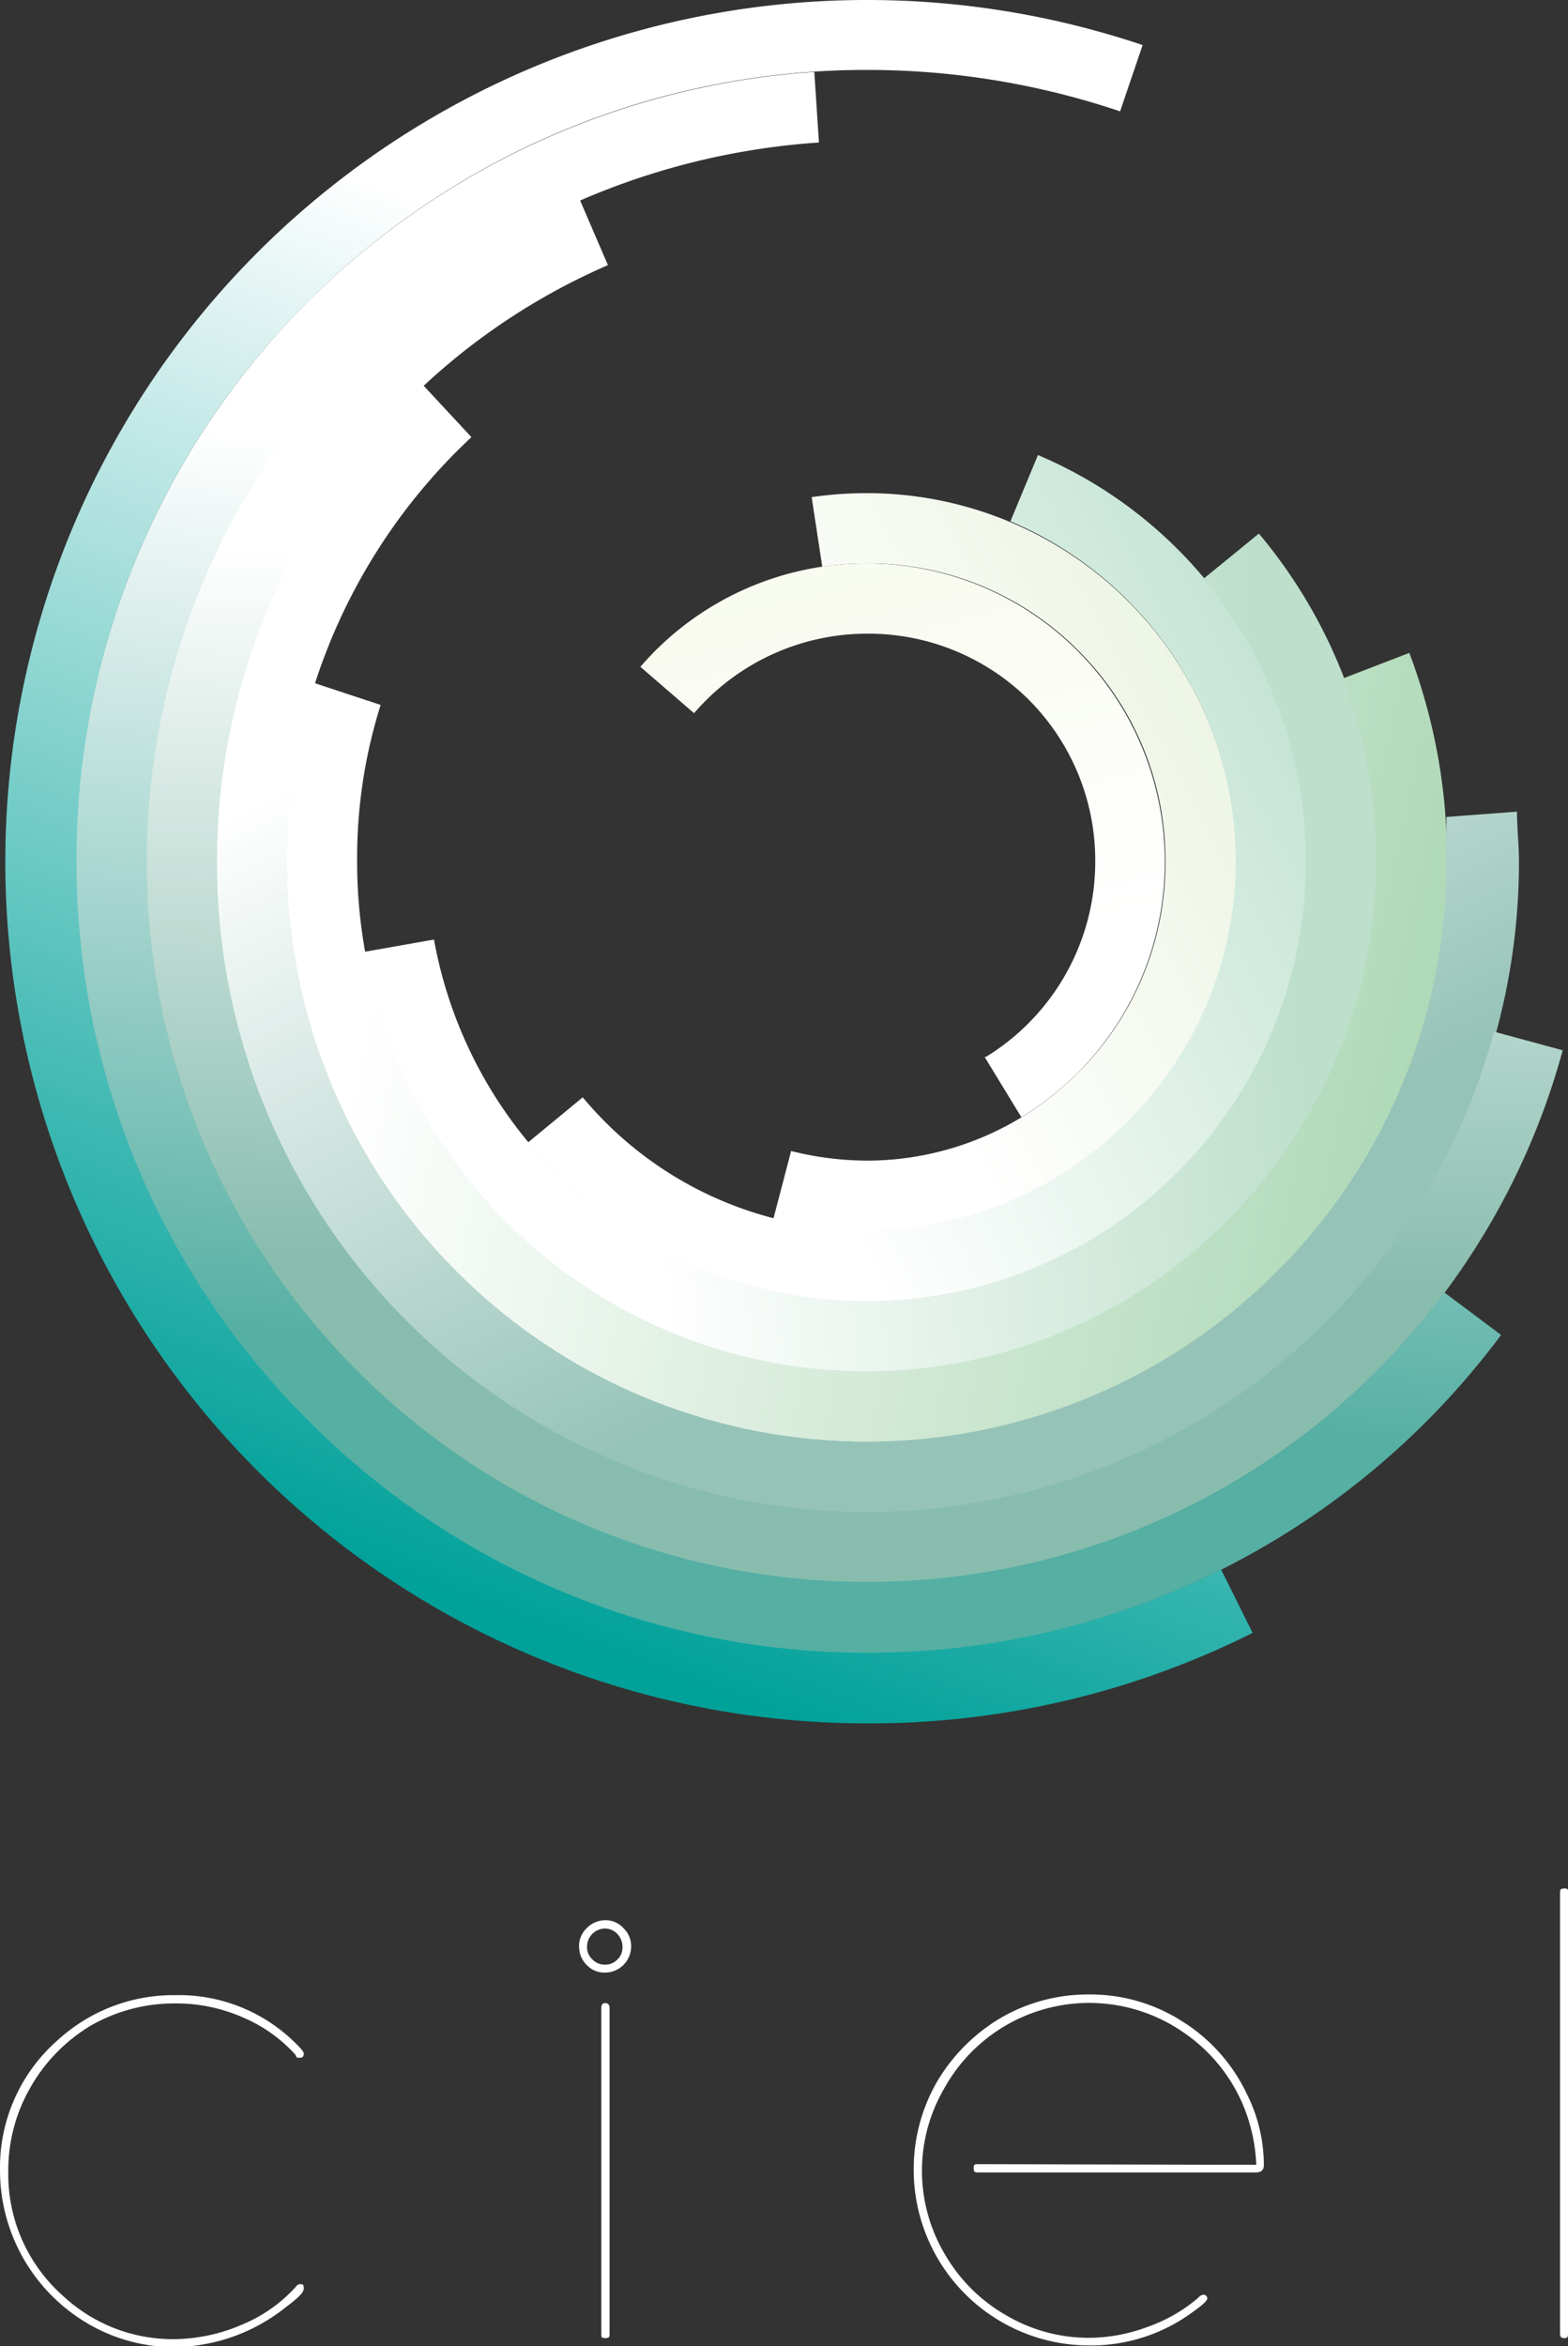 <svg xmlns="http://www.w3.org/2000/svg" xmlns:xlink="http://www.w3.org/1999/xlink" viewBox="0 0 47.33 70.79"><rect x="0" y="0" width="47.33" height="70.79" fill="#333333" stroke="none"/><defs><style>.cls-1{fill:url(#名称未設定グラデーション_44);}.cls-2{fill:url(#名称未設定グラデーション_41);}.cls-3{fill:url(#名称未設定グラデーション_38);}.cls-4{fill:url(#名称未設定グラデーション_31);}.cls-5{fill:url(#名称未設定グラデーション_23);}.cls-6{fill:url(#名称未設定グラデーション_19);}.cls-7{fill:url(#名称未設定グラデーション_14);}.cls-8{fill:url(#名称未設定グラデーション_10);}.cls-9{fill:url(#名称未設定グラデーション_4);}.cls-10{fill:#fff;}</style><linearGradient id="名称未設定グラデーション_44" x1="28.75" y1="29.07" x2="25.55" y2="15.08" gradientUnits="userSpaceOnUse"><stop offset="0" stop-color="#fff"/><stop offset="1" stop-color="#f7faed"/></linearGradient><linearGradient id="名称未設定グラデーション_41" x1="24.84" y1="27.03" x2="44.66" y2="16.68" gradientUnits="userSpaceOnUse"><stop offset="0" stop-color="#fff"/><stop offset="1" stop-color="#e0eed2"/></linearGradient><linearGradient id="名称未設定グラデーション_38" x1="22.3" y1="30.58" x2="47.95" y2="17.61" gradientUnits="userSpaceOnUse"><stop offset="0" stop-color="#fff"/><stop offset="1" stop-color="#a8d7c0"/></linearGradient><linearGradient id="名称未設定グラデーション_31" x1="19.01" y1="30.22" x2="38.98" y2="28.03" gradientUnits="userSpaceOnUse"><stop offset="0" stop-color="#fff"/><stop offset="1" stop-color="#bddfcb"/></linearGradient><linearGradient id="名称未設定グラデーション_23" x1="11.69" y1="26.92" x2="52.21" y2="35.67" gradientUnits="userSpaceOnUse"><stop offset="0" stop-color="#fff"/><stop offset="1" stop-color="#96cda1"/></linearGradient><linearGradient id="名称未設定グラデーション_19" x1="21.49" y1="17.69" x2="31.11" y2="37.95" gradientUnits="userSpaceOnUse"><stop offset="0" stop-color="#fff"/><stop offset="1" stop-color="#96c3b8"/></linearGradient><linearGradient id="名称未設定グラデーション_14" x1="26.11" y1="17.07" x2="25.52" y2="38.35" gradientUnits="userSpaceOnUse"><stop offset="0" stop-color="#fff"/><stop offset="1" stop-color="#88bdae"/></linearGradient><linearGradient id="名称未設定グラデーション_10" x1="25.52" y1="14.87" x2="22.9" y2="41.84" gradientUnits="userSpaceOnUse"><stop offset="0" stop-color="#fff"/><stop offset="1" stop-color="#55afa3"/></linearGradient><linearGradient id="名称未設定グラデーション_4" x1="27.8" y1="11.63" x2="14.1" y2="48.36" gradientUnits="userSpaceOnUse"><stop offset="0" stop-color="#fff"/><stop offset="1" stop-color="#00a199"/></linearGradient></defs><g id="レイヤー_2" data-name="レイヤー 2"><g id="レイヤー_1-2" data-name="レイヤー 1"><path class="cls-1" d="M29.76,31.89A6.91,6.91,0,0,0,33.06,26h0a6.87,6.87,0,0,0-2-4.88h0a6.87,6.87,0,0,0-4.88-2h0a6.89,6.89,0,0,0-5.23,2.4h0l-1.62-1.4A9,9,0,0,1,26.16,17h0a9,9,0,0,1,9,9h0a9,9,0,0,1-4.33,7.71h0l-1.11-1.82Z"/><path class="cls-2" d="M23.34,36.79l.54-2.06a9.49,9.49,0,0,0,2.28.29h0a9,9,0,0,0,6.38-2.65h0A8.94,8.94,0,0,0,35.18,26h0a8.94,8.94,0,0,0-2.64-6.38h0A8.94,8.94,0,0,0,26.16,17h0a8.54,8.54,0,0,0-1.34.1h0L24.5,15a11.48,11.48,0,0,1,1.66-.12h0A11.15,11.15,0,0,1,37.32,26h0A11.15,11.15,0,0,1,26.16,37.15h0a11,11,0,0,1-2.82-.36Z"/><path class="cls-3" d="M15.94,34.47l1.65-1.36a11.1,11.1,0,0,0,8.57,4h0A11.1,11.1,0,0,0,34,33.87h0A11.07,11.07,0,0,0,37.3,26h0a11.14,11.14,0,0,0-6.8-10.27h0l.83-2A13.29,13.29,0,0,1,39.44,26h0A13.27,13.27,0,0,1,26.16,39.27h0a13.25,13.25,0,0,1-10.22-4.8Z"/><path class="cls-4" d="M11,28.72l2.1-.37A13.27,13.27,0,0,0,26.16,39.26h0a13.22,13.22,0,0,0,9.38-3.89h0A13.2,13.2,0,0,0,39.42,26h0a13.2,13.2,0,0,0-3.1-8.53h0L38,16.1a15.37,15.37,0,0,1,3.6,9.9h0a15.39,15.39,0,0,1-15.4,15.39h0A15.39,15.39,0,0,1,11,28.72Z"/><path class="cls-5" d="M8.65,26a17.47,17.47,0,0,1,.84-5.39h0l2,.66A15.36,15.36,0,0,0,10.78,26h0a15.34,15.34,0,0,0,4.51,10.87h0a15.34,15.34,0,0,0,10.87,4.51h0A15.37,15.37,0,0,0,37,36.87h0A15.34,15.34,0,0,0,41.54,26h0a15.39,15.39,0,0,0-1-5.53h0l2-.77A17.58,17.58,0,0,1,43.68,26h0A17.51,17.51,0,0,1,26.16,43.51h0A17.51,17.51,0,0,1,8.65,26Z"/><path class="cls-6" d="M6.53,26a19.57,19.57,0,0,1,6.25-14.37h0l1.45,1.56A17.53,17.53,0,0,0,8.66,26h0a17.48,17.48,0,0,0,5.13,12.37h0A17.48,17.48,0,0,0,26.16,43.5h0a17.48,17.48,0,0,0,12.38-5.13h0A17.43,17.43,0,0,0,43.66,26h0c0-.46,0-.9,0-1.35h0l2.13-.16c0,.5.06,1,.06,1.51h0A19.63,19.63,0,0,1,26.16,45.63h0A19.63,19.63,0,0,1,6.53,26Z"/><path class="cls-7" d="M4.41,26A21.74,21.74,0,0,1,17.49,6h0l.86,2A19.6,19.6,0,0,0,6.55,26h0a19.54,19.54,0,0,0,5.74,13.87h0a19.61,19.61,0,0,0,13.87,5.75h0A19.63,19.63,0,0,0,45.1,31.13h0l2.07.56a21.77,21.77,0,0,1-21,16.06h0A21.75,21.75,0,0,1,4.41,26Z"/><path class="cls-8" d="M2.29,26A23.88,23.88,0,0,1,24.58,2.17h0l.14,2.13A21.74,21.74,0,0,0,4.43,26h0a21.69,21.69,0,0,0,6.36,15.37h0a21.69,21.69,0,0,0,15.37,6.36h0A21.7,21.7,0,0,0,43.6,39h0l1.71,1.28a23.85,23.85,0,0,1-19.15,9.61h0A23.87,23.87,0,0,1,2.29,26Z"/><path class="cls-9" d="M26.16,52a26,26,0,0,1-26-26h0a26,26,0,0,1,26-26h0a26.07,26.07,0,0,1,8.33,1.36h0l-.68,2a23.87,23.87,0,0,0-7.65-1.25h0a23.78,23.78,0,0,0-16.87,7h0A23.75,23.75,0,0,0,2.31,26h0a23.77,23.77,0,0,0,7,16.87h0a23.77,23.77,0,0,0,16.87,7h0a23.79,23.79,0,0,0,10.68-2.51h0l.95,1.91A25.79,25.79,0,0,1,26.17,52h0Z"/><path class="cls-10" d="M5.29,60.2A5,5,0,0,1,9,61.73c.11.11.17.19.17.23s0,.13-.12.13-.08,0-.14-.1a4.5,4.5,0,0,0-1.56-1.11,5,5,0,0,0-2.06-.43,5.06,5.06,0,0,0-2.55.67A5.12,5.12,0,0,0,.91,63a5,5,0,0,0-.66,2.52,4.9,4.9,0,0,0,1.67,3.77,4.85,4.85,0,0,0,3.34,1.29,5.26,5.26,0,0,0,2.05-.44A4.51,4.51,0,0,0,8.93,69a.17.17,0,0,1,.12-.08c.08,0,.12,0,.12.13s-.19.3-.56.58a5.48,5.48,0,0,1-3.38,1.19,5.15,5.15,0,0,1-2.58-.71A5.36,5.36,0,0,1,0,65.49a5.11,5.11,0,0,1,1.74-3.93A5.18,5.18,0,0,1,5.29,60.2Z"/><path class="cls-10" d="M18.27,57.94a.72.72,0,0,1,.55.24.74.74,0,0,1,.23.57.79.79,0,0,1-.77.77.74.74,0,0,1-.57-.23.77.77,0,0,1-.23-.56.73.73,0,0,1,.23-.55A.78.78,0,0,1,18.27,57.94Zm0,.25a.55.55,0,0,0-.55.55.49.49,0,0,0,.16.38.51.51,0,0,0,.39.16.5.5,0,0,0,.37-.16.49.49,0,0,0,.15-.36.57.57,0,0,0-.15-.4A.53.53,0,0,0,18.28,58.19ZM18.15,70.4V60.59q0-.15.12-.15c.08,0,.13.05.13.15V70.4c0,.1,0,.15-.13.15S18.15,70.5,18.15,70.4Z"/><path class="cls-10" d="M37.92,65.32a5.19,5.19,0,0,0-.44-1.9,5,5,0,0,0-1.72-2.07A5,5,0,0,0,28.51,63a4.93,4.93,0,0,0,0,5,5,5,0,0,0,1.86,1.86,4.92,4.92,0,0,0,2.5.68,5.12,5.12,0,0,0,1.77-.33,4.76,4.76,0,0,0,1.53-.88.25.25,0,0,1,.15-.09.11.11,0,0,1,.12.12c0,.06-.15.2-.45.41a5.16,5.16,0,0,1-3.12,1,5.3,5.3,0,0,1-5.29-5.3,5.28,5.28,0,0,1,.7-2.65,5.46,5.46,0,0,1,1.94-1.94,5.23,5.23,0,0,1,2.65-.7A5.14,5.14,0,0,1,35.7,61a5.22,5.22,0,0,1,1.95,2.21,4.81,4.81,0,0,1,.5,2.12c0,.14-.08.22-.24.22H29.54c-.1,0-.15,0-.15-.13s.05-.12.15-.12Z"/><path class="cls-10" d="M47.09,70.4V57.13c0-.1,0-.15.13-.15s.11.05.11.15V70.4c0,.1,0,.15-.11.15S47.09,70.5,47.09,70.4Z"/></g></g></svg>